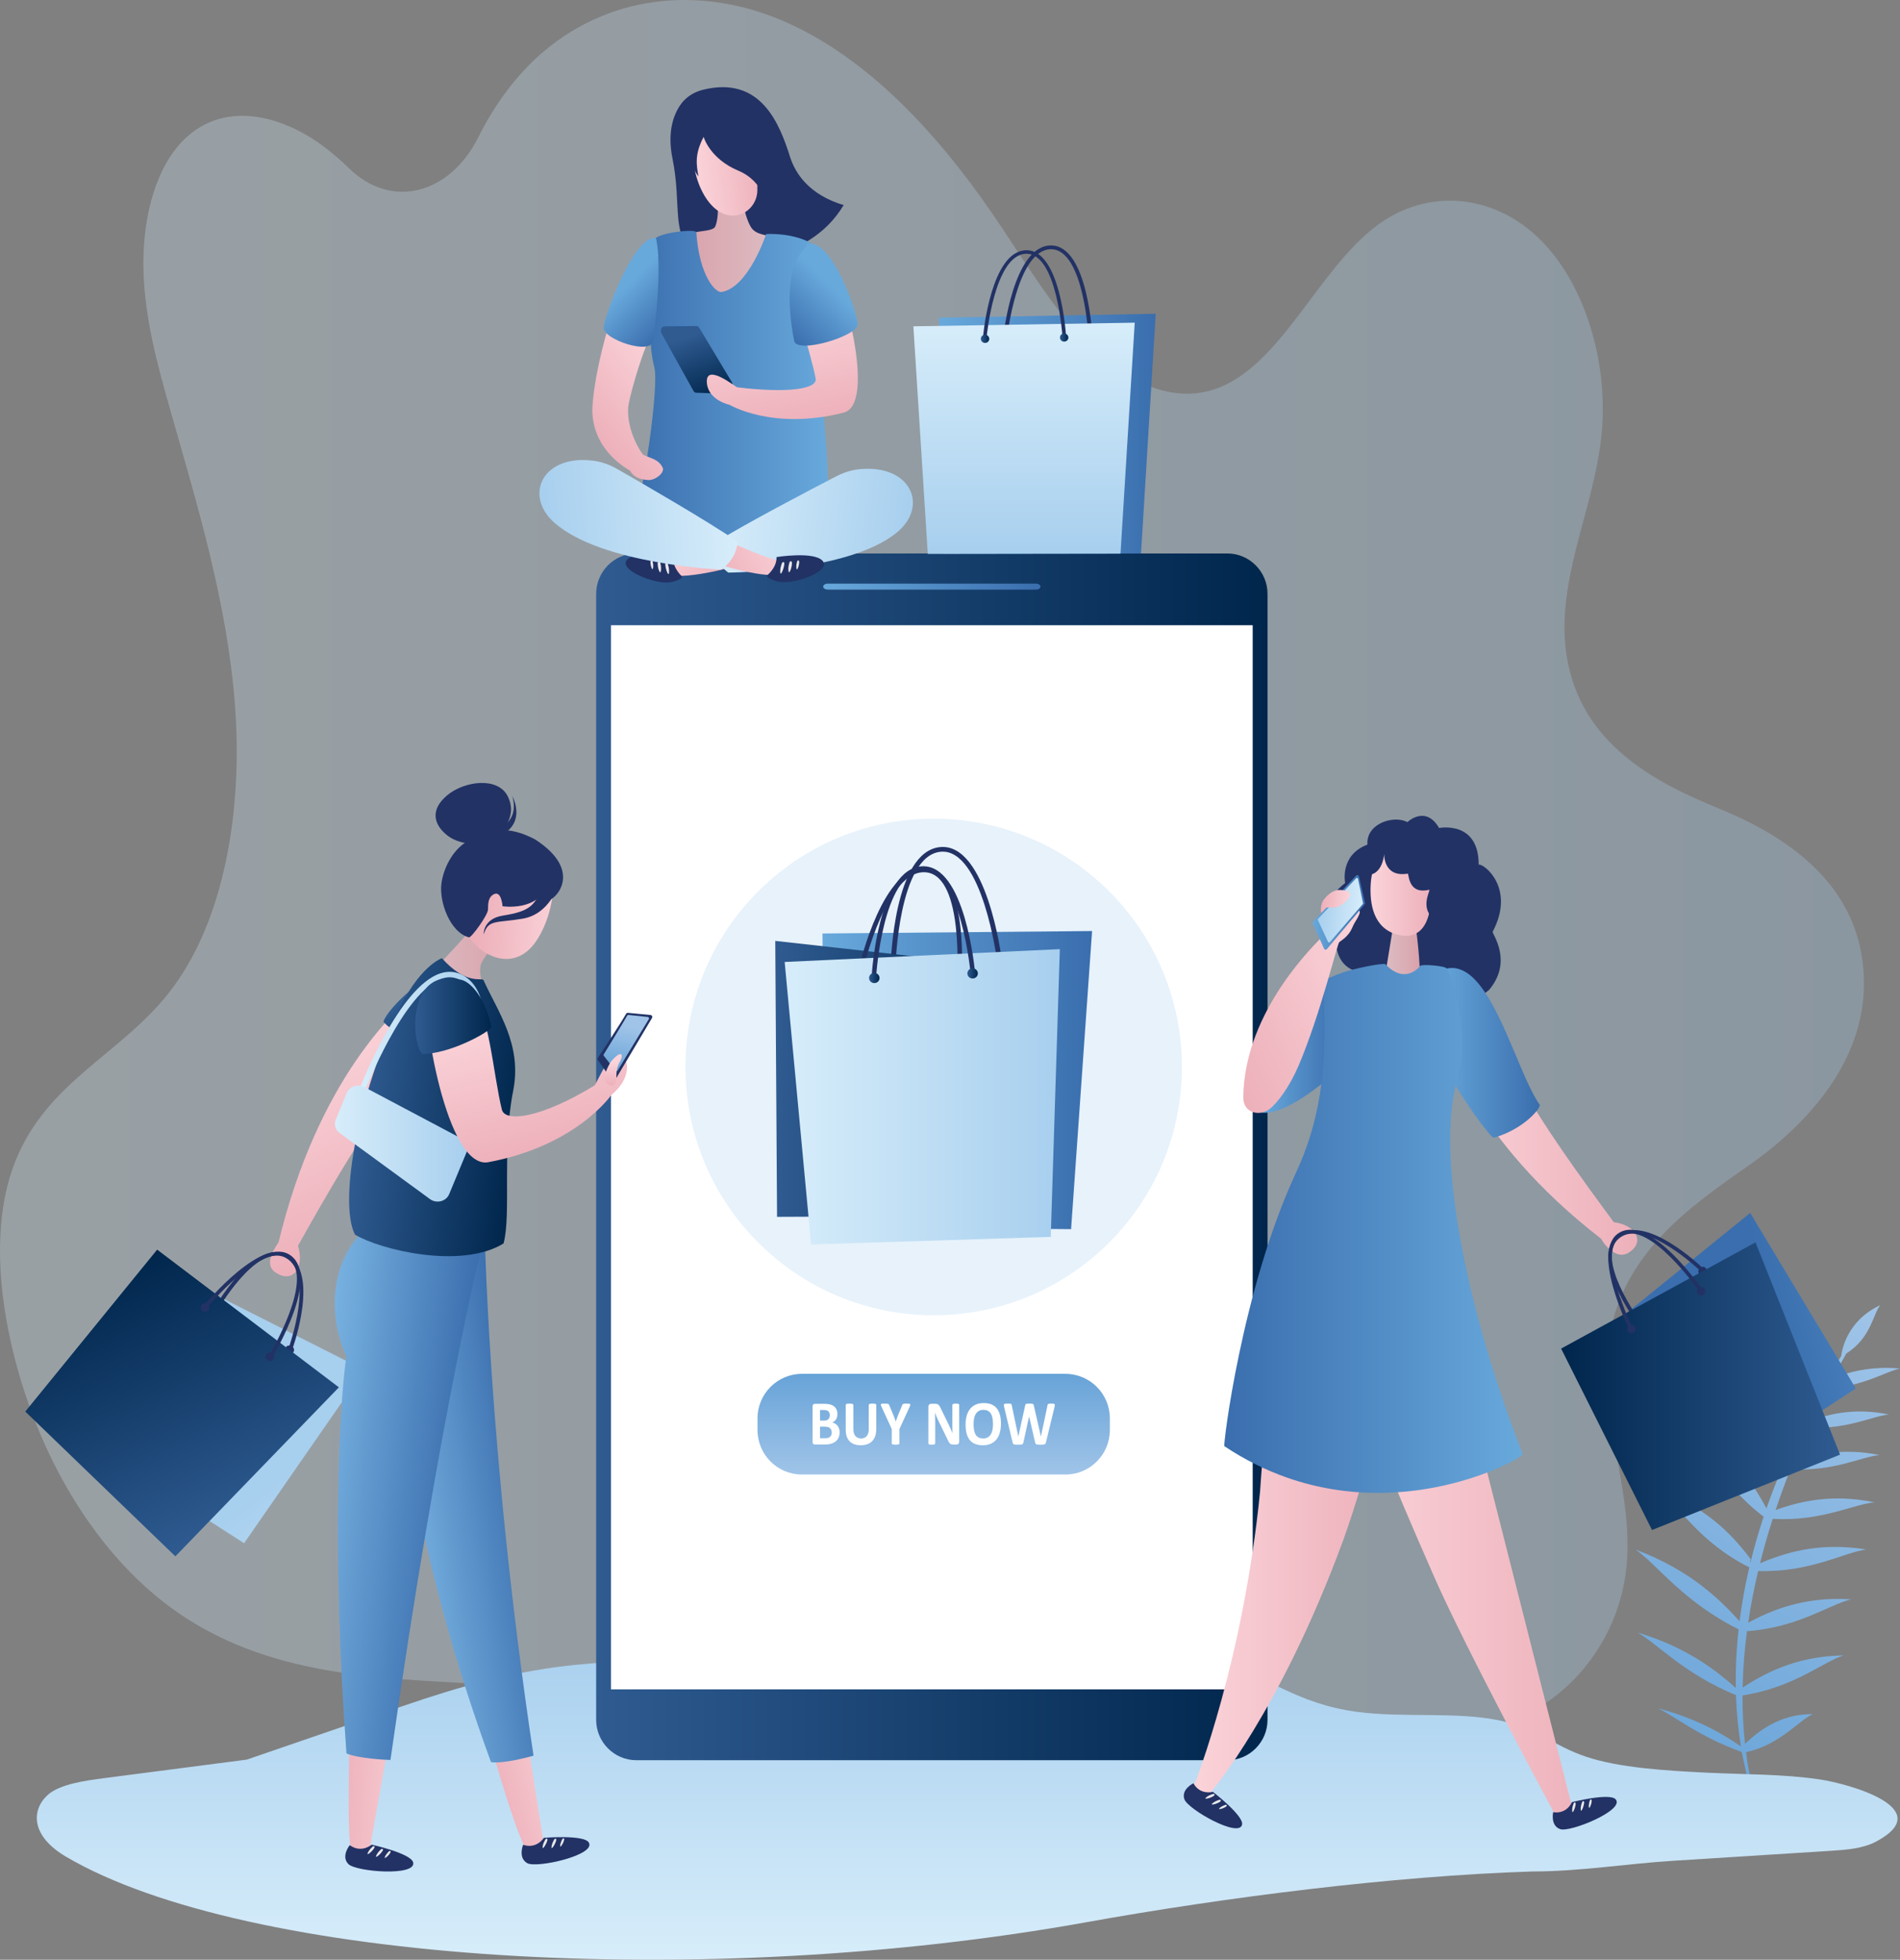 <svg width="515" height="531" viewBox="0 0 515 531" fill="none" xmlns="http://www.w3.org/2000/svg">
<rect x="0" y="0" width="515" height="531" fill="#808080" stroke="none"/>
<path opacity="0.3" d="M440.866 424.538C438.93 443.683 426.633 458.499 413.153 464.731C399.673 470.962 385.061 470.251 370.828 469.472C288.378 464.948 205.933 460.427 123.487 455.903C97.851 454.498 71.305 452.783 48.41 437.069C26.575 422.082 9.634 394.488 2.722 362.638C-0.7 346.864 -1.59 329.081 4.173 314.622C12.746 293.11 32.674 285.687 45.818 268.96C60.945 249.708 65.818 219.199 63.707 191.201C61.6 163.207 53.47 136.809 46.005 110.551C42.6 98.57 39.271 86.269 38.892 73.436C38.514 60.603 41.54 46.94 48.895 38.857C59.795 26.876 76.263 30.792 88.441 40.236C90.577 41.892 92.65 43.701 94.646 45.651C105.994 56.709 121.815 52.827 129.668 37.151C134.328 27.846 140.411 19.793 147.434 13.898C166.745 -2.319 191.593 -3.536 213.169 6.066C234.748 15.669 253.336 35.129 268.829 57.662C277.21 69.852 284.901 83.128 294.746 93.092C304.595 103.056 317.292 109.466 329.214 105.465C347.154 99.447 357.076 73.1 373.284 61.054C386.708 51.077 404.27 52.376 416.818 64.276C429.366 76.173 436.299 98.102 434.014 118.638C431.762 138.835 421.449 157.92 424.671 177.874C428.514 201.65 448.681 212.01 465.851 219.05C483.025 226.09 503.039 238.382 505.073 262.567C507.104 286.675 489.665 304.858 473.759 315.954C457.858 327.051 439.296 339.926 435.988 363.77C433.192 383.941 442.918 404.201 440.866 424.538Z" fill="url(#paint0_linear_245_1300)"/>
<path d="M512.016 383.27C502.55 381.295 495.502 383.274 491.016 384.862C492.518 381.657 493.982 378.707 495.361 376.051C505.07 375.774 511.054 371.578 515 370.816C507.032 370.045 500.665 371.863 496.672 373.557C498.081 370.914 499.367 368.624 500.465 366.725C507.198 362.465 507.658 356.004 509.663 353.633C500.375 357.932 499.179 366.312 499.064 367.415C497.749 369.496 496.489 371.556 495.285 373.599C493.893 370.054 491.003 364.691 485.214 360.107C487.219 362.997 488.372 369.313 494.242 375.391C492.539 378.337 490.952 381.239 489.466 384.1C487.466 380.171 483.95 373.812 475.599 369.186C478.447 372.208 480.856 379.52 488.734 385.526C486.993 388.952 485.397 392.319 483.95 395.613C481.413 390.842 476.961 383.091 466.618 377.328C470.189 381.048 473.305 389.961 483.192 397.384C481.545 401.249 480.085 405.024 478.808 408.697C475.816 403.172 470.585 394.375 458.723 387.752C462.881 392.055 466.554 402.325 478.046 410.94C476.616 415.252 475.429 419.423 474.45 423.441C474.373 423.122 474.352 422.811 474.586 422.518C470.585 417.329 463.613 408.655 449.665 403.836C454.781 407.591 460.442 417.853 474.156 424.676C472.956 429.8 472.096 434.669 471.513 439.275C466.742 434.027 458.561 425.54 443.336 419.879C449.15 423.837 455.982 433.852 471.253 441.475C470.619 447.221 470.411 452.529 470.496 457.36C465.758 453.155 457.748 446.498 443.847 442.335C449.367 445.421 456.318 453.474 470.542 459.305C470.717 464.558 471.228 469.205 471.883 473.198C467.601 470.248 460.591 465.826 449.312 462.842C454.024 465.013 460.272 470.474 472.092 474.692C472.079 474.786 472.079 474.888 472.092 474.998C472.126 474.994 472.156 474.986 472.19 474.977C473.143 480.204 474.305 484.167 475.173 486.729C475.28 486.691 475.386 486.652 475.493 486.614C474.505 482.677 473.773 478.718 473.258 474.76C482.439 472.789 487.64 466.073 491.382 464.447C482.294 464.362 476.489 469.231 472.99 472.5C472.513 468.112 472.3 463.728 472.317 459.378C486.189 457.271 494.135 450.277 499.733 448.532C486.202 448.737 477.506 453.929 472.343 457.254C472.445 452.099 472.862 446.996 473.526 441.982C487.521 440.956 496.034 434.64 501.78 433.35C488.445 432.456 479.366 436.747 473.85 439.666C474.552 434.899 475.471 430.222 476.548 425.672C490.764 426.106 499.95 420.572 505.84 419.845C492.378 417.61 482.801 421.19 477.063 423.565C478.098 419.436 479.255 415.418 480.498 411.54C493.71 412.294 502.52 407.518 508.101 407.063C495.97 404.53 486.964 407.122 481.286 409.144C482.575 405.284 483.937 401.576 485.333 398.048C496.919 398.848 504.619 394.655 509.463 394.26C498.754 392.025 490.896 394.455 486.07 396.205C487.415 392.885 488.785 389.735 490.134 386.786C500.618 387.415 507.611 383.632 512.025 383.27H512.016Z" fill="url(#paint1_linear_245_1300)"/>
<path d="M27.814 481.848C40.838 480.158 53.867 478.464 66.891 476.774C79.401 472.475 91.91 468.181 104.424 463.882C118.627 459.004 133.333 454.007 151.184 451.662C176.003 448.397 203.129 450.696 229.165 449.704C246.458 449.044 263.211 446.929 280.462 446.094C297.709 445.26 316.497 445.899 330.223 450.112C343.776 454.271 351.377 461.571 367.577 463.797C380.108 465.52 394.937 463.69 406.591 466.197C416.636 468.359 421.224 473.097 429.975 476.008C438.952 478.996 451.261 479.754 462.911 480.324C473.054 480.818 483.188 480.66 493.254 482.142C500.788 483.248 525.228 489.901 508.718 498.882C505.032 500.886 500.571 501.206 496.293 501.478C482 502.38 467.703 503.287 453.411 504.194C440.816 504.99 428.051 507.079 415.486 507.079C377.707 508.263 331.866 514.102 294.444 520.836C190.832 539.483 66.909 531.8 17.96 503.121C8.324 497.477 8.469 490.514 12.844 486.432C16.122 483.372 23.434 482.427 27.827 481.856L27.814 481.848Z" fill="url(#paint2_linear_245_1300)"/>
<path d="M172.463 476.933H332.689C338.669 476.933 343.564 472.013 343.564 465.994V160.904C343.564 154.889 338.669 149.965 332.689 149.965H172.463C166.483 149.965 161.588 154.885 161.588 160.904V465.994C161.588 472.009 166.483 476.933 172.463 476.933Z" fill="url(#paint3_linear_245_1300)"/>
<path d="M282.035 158.945C282.035 159.392 281.477 159.754 280.792 159.754H224.37C223.685 159.754 223.127 159.392 223.127 158.945C223.127 158.499 223.68 158.137 224.37 158.137H280.792C281.477 158.137 282.035 158.499 282.035 158.945Z" fill="url(#paint4_linear_245_1300)"/>
<path d="M339.546 169.406H165.602V457.74H339.546V169.406Z" fill="white"/>
<path d="M253.08 356.367C290.233 356.367 320.352 326.249 320.352 289.096C320.352 251.943 290.233 221.824 253.08 221.824C215.927 221.824 185.809 251.943 185.809 289.096C185.809 326.249 215.927 356.367 253.08 356.367Z" fill="#E7F2FB"/>
<path d="M290.322 333.043L223.612 332.468L222.939 252.93L296.012 252.266L290.322 333.043Z" fill="url(#paint5_linear_245_1300)"/>
<path d="M270.259 260.317C270.221 260.011 266.246 229.863 255.039 230.782C255 230.782 254.962 230.791 254.924 230.791C243.564 231.927 242.734 261.56 242.725 261.858L241.414 261.828C241.444 260.56 242.291 230.774 254.788 229.522C254.834 229.518 254.881 229.514 254.928 229.51C267.382 228.488 271.392 258.861 271.558 260.16L270.255 260.317H270.259Z" fill="#223265"/>
<path d="M243.706 262.464C243.778 263.281 243.152 264.001 242.31 264.069C241.467 264.137 240.726 263.533 240.658 262.715C240.586 261.898 241.211 261.179 242.054 261.111C242.897 261.043 243.637 261.647 243.706 262.468V262.464Z" fill="#3D4042"/>
<path d="M272.342 260.117C272.415 260.934 271.789 261.653 270.946 261.722C270.103 261.79 269.363 261.185 269.295 260.364C269.222 259.547 269.848 258.827 270.691 258.759C271.534 258.691 272.274 259.295 272.342 260.117Z" fill="#3D4042"/>
<path d="M278.917 329.415L210.62 329.709L210.139 254.938L284.318 263.212L278.917 329.415Z" fill="url(#paint6_linear_245_1300)"/>
<path d="M259.36 265.949C259.381 265.664 261.45 237.525 251.081 236.368C251.043 236.368 251.013 236.359 250.975 236.359C240.423 235.376 234.081 262.191 234.018 262.463L232.83 262.204C233.098 261.054 239.483 234.099 251.09 235.184C251.132 235.189 251.179 235.193 251.222 235.197C262.748 236.482 260.671 264.83 260.577 266.043L259.364 265.953L259.36 265.949Z" fill="#223265"/>
<path d="M234.796 263.189C234.707 263.947 234 264.487 233.221 264.402C232.442 264.317 231.885 263.632 231.974 262.874C232.064 262.117 232.766 261.576 233.549 261.661C234.328 261.746 234.886 262.432 234.796 263.189Z" fill="#3D4042"/>
<path d="M261.302 266.146C261.213 266.904 260.51 267.444 259.727 267.359C258.948 267.274 258.391 266.589 258.48 265.831C258.569 265.074 259.272 264.533 260.055 264.618C260.834 264.703 261.391 265.389 261.302 266.146Z" fill="#3D4042"/>
<path d="M284.809 335.139L219.853 337.182L212.686 260.649L287.27 257.176L284.809 335.139Z" fill="url(#paint7_linear_245_1300)"/>
<path d="M263.091 263.802C263.066 263.516 260.423 235.424 249.999 235.91C249.96 235.91 249.931 235.91 249.892 235.914C239.32 236.599 237.519 264.057 237.502 264.334L236.289 264.265C236.361 263.091 238.175 235.488 249.811 234.735C249.854 234.735 249.901 234.731 249.943 234.726C261.533 234.186 264.198 262.486 264.309 263.695L263.096 263.797L263.091 263.802Z" fill="#223265"/>
<path d="M238.401 264.926C238.439 265.688 237.835 266.335 237.052 266.369C236.268 266.407 235.604 265.82 235.566 265.058C235.528 264.296 236.132 263.649 236.915 263.615C237.699 263.577 238.363 264.164 238.401 264.926Z" fill="url(#paint8_linear_245_1300)"/>
<path d="M265.043 263.684C265.082 264.446 264.477 265.093 263.694 265.127C262.911 265.165 262.247 264.578 262.209 263.816C262.17 263.054 262.775 262.407 263.558 262.373C264.341 262.335 265.005 262.922 265.043 263.684Z" fill="url(#paint9_linear_245_1300)"/>
<path d="M288.764 372.246H217.389C210.725 372.246 205.322 377.649 205.322 384.313V387.467C205.322 394.131 210.725 399.534 217.389 399.534H288.764C295.428 399.534 300.83 394.131 300.83 387.467V384.313C300.83 377.649 295.428 372.246 288.764 372.246Z" fill="url(#paint10_linear_245_1300)"/>
<path d="M227.583 388.097C227.583 388.488 227.532 388.846 227.434 389.165C227.336 389.484 227.2 389.765 227.025 390.008C226.851 390.25 226.642 390.463 226.4 390.638C226.157 390.812 225.889 390.957 225.6 391.072C225.306 391.187 224.995 391.268 224.663 391.323C224.331 391.378 223.961 391.404 223.556 391.404H220.866C220.696 391.404 220.551 391.349 220.432 391.238C220.313 391.127 220.258 390.948 220.258 390.697V381.074C220.258 380.823 220.317 380.644 220.432 380.533C220.551 380.423 220.696 380.367 220.866 380.367H223.408C224.029 380.367 224.552 380.423 224.982 380.537C225.412 380.652 225.774 380.823 226.068 381.052C226.361 381.282 226.587 381.576 226.744 381.925C226.902 382.278 226.979 382.691 226.979 383.172C226.979 383.44 226.949 383.691 226.885 383.925C226.821 384.164 226.732 384.377 226.613 384.568C226.493 384.76 226.344 384.934 226.17 385.079C225.995 385.228 225.795 385.347 225.57 385.437C225.855 385.492 226.123 385.594 226.366 385.734C226.608 385.875 226.821 386.062 227 386.284C227.179 386.509 227.323 386.773 227.425 387.071C227.532 387.373 227.583 387.709 227.583 388.088V388.097ZM224.923 383.449C224.923 383.227 224.893 383.027 224.829 382.853C224.765 382.678 224.672 382.529 224.548 382.414C224.425 382.3 224.267 382.21 224.076 382.146C223.884 382.082 223.633 382.053 223.314 382.053H222.271V384.917H223.42C223.718 384.917 223.957 384.879 224.131 384.802C224.31 384.726 224.455 384.619 224.574 384.487C224.693 384.355 224.778 384.198 224.838 384.019C224.893 383.84 224.923 383.649 224.923 383.453V383.449ZM225.446 388.173C225.446 387.918 225.408 387.688 225.327 387.488C225.25 387.288 225.136 387.118 224.982 386.982C224.829 386.845 224.638 386.739 224.403 386.667C224.169 386.594 223.863 386.556 223.488 386.556H222.267V389.697H223.752C224.037 389.697 224.28 389.663 224.476 389.599C224.672 389.535 224.842 389.437 224.982 389.31C225.127 389.182 225.238 389.025 225.319 388.833C225.399 388.642 225.442 388.424 225.442 388.182L225.446 388.173Z" fill="white"/>
<path d="M237.5 387.289C237.5 387.965 237.411 388.57 237.228 389.106C237.045 389.642 236.777 390.094 236.423 390.464C236.07 390.834 235.632 391.115 235.108 391.307C234.585 391.498 233.984 391.596 233.308 391.596C232.669 391.596 232.099 391.511 231.592 391.336C231.086 391.162 230.66 390.898 230.311 390.549C229.962 390.196 229.694 389.757 229.511 389.23C229.328 388.702 229.234 388.089 229.234 387.382V380.67C229.234 380.615 229.251 380.564 229.281 380.517C229.311 380.47 229.371 380.436 229.451 380.406C229.532 380.376 229.639 380.355 229.766 380.338C229.898 380.321 230.064 380.312 230.269 380.312C230.473 380.312 230.63 380.321 230.762 380.338C230.894 380.355 230.996 380.376 231.077 380.406C231.154 380.436 231.209 380.47 231.248 380.517C231.282 380.564 231.299 380.615 231.299 380.67V387.187C231.299 387.625 231.35 388.004 231.448 388.327C231.546 388.646 231.69 388.915 231.873 389.123C232.061 389.332 232.282 389.493 232.537 389.596C232.797 389.702 233.082 389.753 233.401 389.753C233.721 389.753 234.014 389.698 234.27 389.591C234.525 389.485 234.742 389.327 234.921 389.119C235.1 388.91 235.236 388.655 235.334 388.353C235.432 388.051 235.478 387.702 235.478 387.314V380.67C235.478 380.615 235.495 380.564 235.525 380.517C235.555 380.47 235.61 380.436 235.691 380.406C235.768 380.376 235.874 380.355 236.006 380.338C236.138 380.321 236.304 380.312 236.504 380.312C236.704 380.312 236.866 380.321 236.994 380.338C237.121 380.355 237.224 380.376 237.304 380.406C237.381 380.436 237.436 380.47 237.47 380.517C237.5 380.564 237.517 380.615 237.517 380.67V387.289H237.5Z" fill="white"/>
<path d="M243.783 387.212V391.094C243.783 391.149 243.766 391.2 243.732 391.247C243.698 391.294 243.643 391.328 243.562 391.358C243.485 391.388 243.379 391.409 243.247 391.426C243.115 391.443 242.949 391.451 242.749 391.451C242.549 391.451 242.379 391.443 242.247 391.426C242.115 391.409 242.013 391.388 241.932 391.358C241.851 391.328 241.796 391.294 241.766 391.247C241.736 391.2 241.719 391.149 241.719 391.094V387.212L238.948 381.198C238.85 380.989 238.786 380.823 238.757 380.708C238.727 380.593 238.744 380.504 238.803 380.444C238.863 380.385 238.974 380.347 239.135 380.334C239.297 380.321 239.523 380.312 239.808 380.312C240.046 380.312 240.238 380.317 240.382 380.33C240.527 380.342 240.638 380.364 240.723 380.393C240.808 380.423 240.868 380.466 240.906 380.517C240.944 380.568 240.983 380.632 241.021 380.713L242.149 383.424C242.26 383.688 242.366 383.96 242.472 384.25C242.579 384.539 242.689 384.846 242.796 385.165H242.813C242.911 384.858 243.013 384.56 243.119 384.271C243.226 383.981 243.324 383.705 243.426 383.445L244.537 380.751C244.562 380.662 244.596 380.589 244.635 380.534C244.673 380.479 244.732 380.436 244.809 380.402C244.886 380.368 244.992 380.347 245.128 380.334C245.265 380.321 245.443 380.317 245.669 380.317C245.967 380.317 246.197 380.325 246.363 380.338C246.529 380.351 246.639 380.389 246.699 380.449C246.758 380.508 246.771 380.598 246.741 380.717C246.712 380.836 246.648 380.998 246.554 381.202L243.783 387.216V387.212Z" fill="white"/>
<path d="M259.987 390.613C259.987 390.744 259.966 390.859 259.923 390.962C259.881 391.064 259.826 391.149 259.757 391.217C259.689 391.285 259.604 391.336 259.506 391.366C259.408 391.396 259.311 391.413 259.213 391.413H258.336C258.153 391.413 257.995 391.391 257.863 391.353C257.731 391.315 257.608 391.242 257.497 391.136C257.387 391.03 257.276 390.889 257.174 390.71C257.067 390.532 256.953 390.298 256.821 390.017L254.301 384.854C254.156 384.547 254.007 384.215 253.854 383.862C253.701 383.504 253.569 383.16 253.445 382.823H253.428C253.45 383.232 253.467 383.641 253.475 384.049C253.484 384.458 253.492 384.875 253.492 385.309V391.085C253.492 391.14 253.479 391.191 253.45 391.238C253.42 391.285 253.373 391.323 253.301 391.353C253.228 391.383 253.135 391.408 253.015 391.425C252.896 391.443 252.743 391.451 252.556 391.451C252.368 391.451 252.224 391.443 252.1 391.425C251.981 391.408 251.887 391.383 251.819 391.353C251.751 391.323 251.704 391.285 251.679 391.238C251.653 391.191 251.641 391.14 251.641 391.085V381.163C251.641 380.895 251.713 380.695 251.858 380.563C252.002 380.431 252.177 380.363 252.385 380.363H253.488C253.688 380.363 253.854 380.38 253.99 380.419C254.126 380.457 254.246 380.516 254.356 380.602C254.463 380.687 254.565 380.806 254.658 380.955C254.752 381.104 254.85 381.291 254.948 381.512L256.919 385.547C257.033 385.794 257.148 386.033 257.259 386.267C257.37 386.501 257.48 386.739 257.582 386.973C257.689 387.207 257.787 387.442 257.889 387.667C257.987 387.897 258.085 388.123 258.178 388.348H258.187C258.17 387.948 258.161 387.535 258.153 387.101C258.144 386.667 258.14 386.258 258.14 385.862V380.682C258.14 380.627 258.157 380.576 258.187 380.529C258.217 380.482 258.272 380.444 258.344 380.41C258.417 380.376 258.515 380.35 258.634 380.338C258.753 380.325 258.906 380.316 259.093 380.316C259.272 380.316 259.421 380.325 259.54 380.338C259.66 380.35 259.753 380.376 259.817 380.41C259.881 380.444 259.928 380.482 259.953 380.529C259.979 380.576 259.992 380.627 259.992 380.682V390.604L259.987 390.613Z" fill="white"/>
<path d="M271.31 385.757C271.31 386.672 271.204 387.493 270.995 388.212C270.786 388.936 270.476 389.549 270.063 390.051C269.65 390.553 269.139 390.937 268.535 391.205C267.926 391.469 267.224 391.6 266.428 391.6C265.632 391.6 264.951 391.49 264.368 391.264C263.78 391.039 263.291 390.698 262.899 390.234C262.508 389.77 262.214 389.187 262.018 388.476C261.823 387.766 261.725 386.923 261.725 385.952C261.725 385.058 261.831 384.254 262.04 383.543C262.248 382.828 262.559 382.224 262.972 381.722C263.385 381.219 263.895 380.836 264.5 380.568C265.108 380.3 265.811 380.168 266.615 380.168C267.42 380.168 268.058 380.279 268.645 380.5C269.233 380.721 269.722 381.062 270.118 381.526C270.514 381.985 270.808 382.569 271.012 383.271C271.212 383.973 271.314 384.803 271.314 385.757H271.31ZM269.152 385.876C269.152 385.297 269.109 384.769 269.029 384.292C268.943 383.816 268.803 383.411 268.603 383.071C268.403 382.735 268.135 382.471 267.803 382.288C267.471 382.105 267.054 382.011 266.551 382.011C266.049 382.011 265.623 382.113 265.283 382.322C264.942 382.53 264.67 382.807 264.461 383.152C264.253 383.501 264.104 383.905 264.019 384.369C263.934 384.833 263.891 385.322 263.891 385.842C263.891 386.446 263.934 386.987 264.015 387.468C264.1 387.949 264.24 388.357 264.436 388.702C264.636 389.042 264.9 389.302 265.232 389.481C265.564 389.66 265.985 389.749 266.492 389.749C266.998 389.749 267.42 389.647 267.76 389.443C268.101 389.238 268.373 388.957 268.582 388.608C268.79 388.255 268.939 387.846 269.024 387.374C269.109 386.906 269.152 386.408 269.152 385.876Z" fill="white"/>
<path d="M283.499 390.83C283.469 390.966 283.427 391.077 283.372 391.158C283.316 391.239 283.235 391.302 283.125 391.345C283.014 391.388 282.874 391.417 282.703 391.43C282.533 391.443 282.312 391.451 282.048 391.451C281.75 391.451 281.512 391.443 281.333 391.43C281.154 391.417 281.009 391.388 280.907 391.345C280.801 391.302 280.728 391.239 280.682 391.158C280.635 391.077 280.596 390.966 280.571 390.83L278.949 383.833H278.932L277.4 390.83C277.374 390.962 277.336 391.068 277.289 391.149C277.242 391.23 277.17 391.294 277.068 391.341C276.966 391.388 276.83 391.417 276.655 391.43C276.481 391.443 276.251 391.451 275.961 391.451C275.659 391.451 275.416 391.443 275.238 391.43C275.059 391.417 274.914 391.388 274.812 391.345C274.706 391.302 274.633 391.239 274.586 391.158C274.54 391.077 274.501 390.966 274.467 390.83L272.169 381.198C272.122 380.994 272.096 380.832 272.092 380.717C272.088 380.602 272.118 380.513 272.182 380.449C272.245 380.385 272.352 380.347 272.501 380.334C272.65 380.321 272.858 380.313 273.122 380.313C273.369 380.313 273.561 380.312 273.705 380.325C273.85 380.338 273.956 380.355 274.029 380.385C274.101 380.415 274.152 380.461 274.178 380.521C274.203 380.581 274.225 380.666 274.242 380.772L276.017 389.225H276.025L277.872 380.832C277.894 380.725 277.919 380.636 277.953 380.568C277.987 380.5 278.043 380.449 278.123 380.41C278.204 380.372 278.315 380.347 278.455 380.334C278.596 380.321 278.783 380.313 279.017 380.313C279.268 380.313 279.468 380.317 279.617 380.33C279.766 380.342 279.881 380.364 279.962 380.402C280.043 380.44 280.103 380.491 280.137 380.559C280.175 380.627 280.201 380.717 280.222 380.832L282.133 389.225H282.15L283.925 380.798C283.942 380.708 283.963 380.627 283.989 380.564C284.014 380.5 284.065 380.449 284.138 380.41C284.21 380.372 284.316 380.347 284.453 380.334C284.589 380.321 284.78 380.313 285.023 380.313C285.253 380.313 285.432 380.321 285.559 380.334C285.687 380.347 285.781 380.385 285.836 380.449C285.891 380.513 285.917 380.602 285.913 380.725C285.904 380.849 285.879 381.015 285.832 381.223L283.508 390.83H283.499Z" fill="white"/>
<path d="M309.275 149.985L255.653 150.014L254.525 86.084L313.259 85.016L309.275 149.985Z" fill="url(#paint11_linear_245_1300)"/>
<path d="M295.118 92.2C295.109 91.953 293.926 67.538 284.89 67.53C284.86 67.53 284.83 67.53 284.796 67.53C275.624 67.687 272.985 91.37 272.959 91.608L271.912 91.497C272.019 90.484 274.674 66.678 284.771 66.504C284.809 66.504 284.847 66.504 284.885 66.504C294.93 66.512 296.126 91.11 296.169 92.161L295.113 92.2H295.118Z" fill="#223265"/>
<path d="M273.712 92.149C273.712 92.809 273.167 93.345 272.486 93.341C271.805 93.341 271.256 92.805 271.252 92.145C271.252 91.485 271.797 90.949 272.478 90.953C273.159 90.953 273.708 91.49 273.712 92.149Z" fill="#223265"/>
<path d="M296.81 92.18C296.81 92.84 296.265 93.376 295.584 93.372C294.903 93.372 294.354 92.836 294.35 92.176C294.35 91.516 294.894 90.98 295.575 90.984C296.256 90.989 296.806 91.521 296.81 92.18Z" fill="#223265"/>
<path d="M303.716 150.011L251.478 150.083L247.57 88.417L307.572 87.43L303.716 150.011Z" fill="url(#paint12_linear_245_1300)"/>
<path d="M288.007 91.479C287.994 91.249 286.551 68.614 278.162 68.755C278.132 68.755 278.106 68.755 278.077 68.755C269.564 69.048 267.457 91.066 267.436 91.288L266.461 91.203C266.546 90.262 268.67 68.129 278.038 67.805C278.072 67.805 278.111 67.805 278.145 67.805C287.47 67.652 288.926 90.454 288.986 91.428L288.007 91.479Z" fill="#223265"/>
<path d="M268.139 91.793C268.152 92.406 267.65 92.908 267.02 92.921C266.39 92.929 265.87 92.444 265.858 91.831C265.845 91.218 266.347 90.716 266.977 90.703C267.607 90.695 268.126 91.18 268.139 91.793Z" fill="url(#paint13_linear_245_1300)"/>
<path d="M289.58 91.437C289.593 92.05 289.091 92.553 288.461 92.565C287.831 92.574 287.312 92.089 287.299 91.476C287.286 90.863 287.789 90.361 288.418 90.348C289.048 90.339 289.568 90.825 289.58 91.437Z" fill="url(#paint14_linear_245_1300)"/>
<path d="M80.767 337.539C86.139 328.047 101.023 301.045 111.677 290.153C124.561 276.984 128.307 272.63 125.468 267.905C124.382 266.1 124.165 264.662 118.632 265.232C116.593 265.445 115.806 266.53 114.082 267.88C107.719 272.864 86.233 292.209 75.502 336.62C73.57 339.424 71.889 342.847 74.604 344.724C79.282 347.963 82.623 343.574 80.767 337.53V337.539Z" fill="url(#paint15_linear_245_1300)"/>
<path d="M17.178 386.689L66.16 418.139L98.734 371.196L41.826 342.457L17.178 386.689Z" fill="url(#paint16_linear_245_1300)"/>
<path d="M58.596 355.61C58.703 355.418 69.344 336.724 77.299 340.742C77.329 340.755 77.35 340.768 77.38 340.785C85.39 344.994 78.393 364.812 78.325 365.012L79.291 365.391C79.593 364.544 86.62 344.62 77.805 339.989C77.771 339.972 77.737 339.955 77.707 339.938C68.867 335.473 58.141 354.303 57.685 355.112L58.596 355.61Z" fill="#223265"/>
<path d="M77.444 365.11C77.184 365.629 77.457 366.293 78.053 366.596C78.648 366.898 79.347 366.723 79.611 366.204C79.87 365.685 79.598 365.021 79.002 364.718C78.406 364.416 77.708 364.591 77.444 365.11Z" fill="#223265"/>
<path d="M57.108 354.841C56.844 355.36 57.121 356.024 57.717 356.326C58.312 356.628 59.011 356.454 59.274 355.934C59.538 355.415 59.262 354.751 58.666 354.449C58.07 354.147 57.372 354.321 57.108 354.841Z" fill="#223265"/>
<path d="M6.85 382.469L47.536 421.699L91.853 375.901L42.599 338.59L6.85 382.469Z" fill="url(#paint17_linear_245_1300)"/>
<path d="M55.916 354.553C56.069 354.365 71.4 335.846 78.287 341.06C78.312 341.077 78.334 341.094 78.355 341.115C85.246 346.542 73.252 366.692 73.133 366.892L73.997 367.411C74.512 366.551 86.566 346.291 78.981 340.324C78.951 340.302 78.921 340.281 78.896 340.256C71.243 334.459 55.792 353.114 55.137 353.91L55.916 354.548V354.553Z" fill="#223265"/>
<path d="M72.246 366.894C71.855 367.413 71.957 368.149 72.472 368.541C72.991 368.932 73.727 368.83 74.119 368.315C74.51 367.796 74.408 367.059 73.893 366.668C73.374 366.276 72.638 366.378 72.246 366.894Z" fill="#223265"/>
<path d="M54.646 353.561C54.255 354.081 54.357 354.817 54.872 355.209C55.391 355.6 56.128 355.498 56.519 354.983C56.911 354.464 56.809 353.727 56.294 353.336C55.774 352.944 55.038 353.046 54.646 353.561Z" fill="#223265"/>
<path d="M128.149 267.325C128.945 269.441 127.114 275.319 120.909 282.61C119.466 283.474 107.799 281.465 103.926 276.847C105.122 272.522 123.475 254.905 128.149 267.325Z" fill="url(#paint18_linear_245_1300)"/>
<path d="M143.307 470.212C143.8 470.152 134.202 472.51 132.883 472.459C136.935 486.361 140.327 496.899 142.149 500.185C144.043 501.807 147.274 498.921 147.274 498.921L142.796 470.272C142.766 470.276 142.796 470.272 143.302 470.212H143.307Z" fill="url(#paint19_linear_245_1300)"/>
<path d="M147.437 497.958C147.437 497.958 158.244 497.077 159.576 499.205C161.705 502.606 145.53 506.258 142.943 504.845C140.325 503.415 141.798 499.835 141.798 499.835C141.798 499.835 145.015 501.265 147.437 497.958Z" fill="#223265"/>
<path d="M147.908 498.278C147.908 498.278 147.103 499.475 147.061 500.637C147.256 501.347 149.287 497.508 147.908 498.278Z" fill="#E9E9EA"/>
<path d="M150.298 498.3C150.298 498.3 149.502 499.488 149.473 500.646C149.668 501.356 151.669 497.538 150.298 498.3Z" fill="#E9E9EA"/>
<path d="M152.511 498.192C152.511 498.192 151.839 499.222 151.83 500.244C152.017 500.874 153.694 497.55 152.511 498.192Z" fill="#E9E9EA"/>
<path d="M131.289 330.302C131.289 330.302 132.068 392.372 144.615 475.699C143.326 476.065 136.584 477.916 133.089 477.465C113.178 423.188 108.637 381.923 106.857 368.192C103.508 363.85 94.365 343.837 103.925 330.327C104.848 328.672 131.289 330.306 131.289 330.306V330.302Z" fill="url(#paint20_linear_245_1300)"/>
<path d="M94.773 468.289C94.471 484.033 94.279 496.977 95.097 500.871C96.425 502.983 100.17 501.335 100.17 501.335L105.857 469.264C102.162 468.915 98.463 468.642 94.773 468.289Z" fill="url(#paint21_linear_245_1300)"/>
<path d="M100.749 499.816C100.749 499.816 111.334 502.17 111.977 504.596C113.003 508.474 96.471 507.18 94.419 505.065C92.342 502.924 94.811 499.94 94.811 499.94C94.811 499.94 97.463 502.26 100.753 499.816H100.749Z" fill="#223265"/>
<path d="M101.105 500.263C101.105 500.263 99.981 501.165 99.598 502.263C99.572 503 102.65 499.935 101.105 500.263Z" fill="#E9E9EA"/>
<path d="M103.386 500.989C103.386 500.989 102.275 501.887 101.901 502.985C101.879 503.722 104.918 500.665 103.386 500.989Z" fill="#E9E9EA"/>
<path d="M105.525 501.542C105.525 501.542 104.576 502.329 104.27 503.3C104.261 503.955 106.845 501.278 105.525 501.542Z" fill="#E9E9EA"/>
<path d="M131.257 334.749C131.257 334.749 119.548 380.534 105.834 476.851C104.493 476.864 97.16 476.459 93.908 475.102C89.822 419.084 91.975 381.168 93.869 367.45C88.515 355.992 89.588 340.077 100.492 331.837C101.82 330.479 131.257 334.744 131.257 334.744V334.749Z" fill="url(#paint22_linear_245_1300)"/>
<path d="M138.868 215.703C138.868 215.703 143.652 224.267 133.267 227.323C132.871 227.446 132.637 225.276 132.637 225.276C132.637 225.276 141.252 224.135 138.868 215.707V215.703Z" fill="#223265"/>
<path d="M131.704 228.675C131.704 228.675 141.43 223.393 137.633 215.77C134.952 210.381 125.843 211.607 121.204 215.493C116.543 219.396 117.471 223.453 121.357 226.449C125.243 229.441 131.704 228.679 131.704 228.679V228.675Z" fill="#223265"/>
<path d="M112.762 267.488C112.762 267.488 114.439 266.79 117.588 262.883C118.018 262.351 127.702 252.315 131.962 246.602C133.273 244.849 136.763 247.403 138.406 248.463C139.219 248.986 132.171 257.818 130.596 260.734C128.723 264.202 132.975 271.86 133.392 274.158C134.38 279.615 116.286 276.546 112.762 267.488Z" fill="url(#paint23_linear_245_1300)"/>
<path d="M119.774 259.637C119.774 259.637 113.453 261.658 107.252 275.313C96.466 299.05 91.95 326.317 96.224 334.536C103.144 338.656 124.984 343.985 136.489 336.919C138.625 329.032 136.003 311.126 139.085 295.641C141.6 282.996 134.926 274.147 131.066 265.596C130.657 264.689 126.631 267.205 119.778 259.637H119.774Z" fill="url(#paint24_linear_245_1300)"/>
<path d="M140.126 229.133C139.066 229.529 124.241 233.488 126.352 251.36C126.395 256.148 138.176 265.631 145.361 254.957C152.456 244.405 151.916 224.758 140.126 229.133Z" fill="url(#paint25_linear_245_1300)"/>
<path d="M132.278 246.446C132.312 245.114 132.189 242.998 134.006 242.232C135.934 241.423 136.215 245.548 136.215 245.548C136.215 245.548 146.099 247.084 148.367 239.487C148.461 239.193 149.406 239.708 148.823 243.726C149.602 244.416 158.948 236.46 145.064 227.458C140.067 224.824 133.662 223.023 126.115 228.305C122.557 230.633 120.203 235.32 119.658 239.342C118.977 244.356 121.982 252.63 127.12 253.984C127.737 254.146 132.24 247.965 132.278 246.442V246.446Z" fill="#223265"/>
<path d="M151.278 239.911C151.278 239.911 148.963 247.666 141.727 248.905C134.491 250.148 132.337 249.054 131.141 253.127C131.082 253.212 130.826 248.947 136.334 248.075C143.251 246.981 145.732 245.513 147.039 238.724C148.345 231.931 151.278 239.911 151.278 239.911Z" fill="#223265"/>
<path d="M125.182 309.609L123.688 309.132C123.82 308.766 136.832 272.642 124.867 265.641C123.293 264.721 121.662 264.555 119.879 265.134C109.404 268.535 98.912 295.567 98.806 295.839L97.32 295.337C97.759 294.197 108.174 267.365 119.364 263.734C121.594 263.01 123.731 263.227 125.706 264.385C138.726 272.004 125.744 308.076 125.187 309.609H125.182Z" fill="url(#paint26_linear_245_1300)"/>
<path d="M98.754 294.541L124.96 308.421C126.412 309.187 127.037 310.839 126.433 312.29L121.747 323.569C120.934 325.531 118.329 326.2 116.558 324.906L92.059 306.995C90.897 306.144 90.463 304.684 90.995 303.394L93.974 296.146C94.71 294.358 96.97 293.596 98.754 294.541Z" fill="url(#paint27_linear_245_1300)"/>
<path d="M115.856 269.704C114.285 274.356 120.981 317.018 132.354 314.902C156.325 310.446 165.711 296.668 165.711 296.668C165.711 296.668 171.72 292.229 169.443 286.636C167.004 280.656 161.646 293.808 161.165 294.102C146.834 302.882 136.916 304.219 136.035 300.656C133.647 291.024 132.511 273.165 127.65 269.449C123.671 266.405 118.282 262.507 115.856 269.7V269.704Z" fill="url(#paint28_linear_245_1300)"/>
<path d="M176.321 275.019L170.205 274.436C169.988 274.415 169.788 274.526 169.686 274.717C168.732 276.505 163.182 284.945 162.071 286.635C161.952 286.818 161.956 287.048 162.08 287.227L165.842 292.658C166.064 292.977 166.54 292.96 166.736 292.628L176.73 275.82C176.93 275.483 176.713 275.053 176.321 275.019Z" fill="#223265"/>
<path d="M175.572 275.551L170.37 275.006C170.217 274.989 170.068 275.066 169.996 275.202C169.153 276.722 164.518 284.264 163.658 285.664C163.573 285.8 163.586 285.971 163.684 286.098L166.791 290.091C166.957 290.304 167.285 290.282 167.425 290.052L175.861 276.134C176.006 275.892 175.853 275.581 175.572 275.551Z" fill="url(#paint29_linear_245_1300)"/>
<path d="M167.55 285.796C167.55 285.796 166.686 286.362 165.715 287.511C165.26 288.048 163.868 290.652 163.859 292.091C163.851 293.883 166.107 294.854 166.809 293.449C167.511 292.044 166.439 290.431 168.073 287.571C168.32 287.141 169.244 285.038 167.55 285.796Z" fill="url(#paint30_linear_245_1300)"/>
<path d="M125.15 265.511C127.695 266.167 131.56 270.483 133.203 278.246C132.832 279.604 121.698 285.682 114.428 285.559C111.47 282.477 110.18 261.647 125.15 265.511Z" fill="url(#paint31_linear_245_1300)"/>
<path d="M360.596 291.857C359.251 292.73 348.41 302.447 341.736 301.434C343.043 299.259 345.363 284.17 345.363 284.17C345.363 284.17 356.97 264.727 360.741 264.872C364.512 265.017 363.061 290.261 360.596 291.857Z" fill="url(#paint32_linear_245_1300)"/>
<path d="M404.592 252.455C410.938 240.448 401.945 233.804 400.8 234.293C400.838 222.214 390.074 224.346 390.074 224.346C386.375 218.017 381.472 222.763 381.472 222.763C380.229 222.09 378.565 221.92 376.909 222.193C373.606 222.737 370.354 225.066 370.648 228.845C363.008 231.748 364.608 239.252 364.608 239.252C355.559 246.347 362.105 252.255 362.105 252.255C361.122 264.322 370.031 263.594 372.312 263.888C384.481 274.29 389.312 267.842 392.134 269.578C395.671 272.813 399.336 271.664 403.588 268.259C406.869 264.373 407.095 260.602 406.516 257.712C405.916 254.732 404.46 252.694 404.596 252.451L404.592 252.455Z" fill="#223265"/>
<path d="M437.424 331.154C431.155 322.612 413.159 298.666 407.753 284.888C401.215 268.224 398.849 263.168 393.537 263.802C391.502 264.045 390.14 263.666 388.446 268.795C387.821 270.685 388.472 271.817 388.978 273.881C390.86 281.504 398.866 308.413 433.942 335.615C435.658 338.446 438.595 341.136 441.34 339.48C446.073 336.624 443.515 331.916 437.424 331.154Z" fill="url(#paint33_linear_245_1300)"/>
<path d="M389.538 263.77C389.538 263.77 394.854 258.629 401.439 267.38C408.023 276.131 412.718 292.841 417.362 299.379C417.498 300.524 412.688 306.078 404.929 308.258C404.057 308.492 395.237 296.123 393.467 292.079C391.696 288.036 385.239 274.207 389.542 263.774L389.538 263.77Z" fill="url(#paint34_linear_245_1300)"/>
<path d="M323.891 483.149C323.891 483.149 337.013 449.992 341.546 404.117C341.848 401.052 344.104 346.09 363.254 346.09C389.852 347.154 364.897 415.115 363.981 417.601C346.943 463.82 328.237 485.566 328.237 485.566C328.237 485.566 335.413 492.968 332.216 493.117C330.684 493.189 324.529 490.691 322.576 487.682C320.622 484.672 323.891 483.149 323.891 483.149Z" fill="url(#paint35_linear_245_1300)"/>
<path d="M378.577 245.136L375.666 262.932C375.666 262.932 378.194 273.875 382.353 273.547C387.716 273.121 382.868 245.098 382.868 245.098L378.577 245.14V245.136Z" fill="url(#paint36_linear_245_1300)"/>
<path d="M380.875 229.719C374.886 229.749 371.924 233.447 371.541 239.428C371.2 244.778 372.196 251.528 378.81 253.248C388.996 255.895 388.528 241.232 387.098 237.048C386.076 234.06 385.842 229.693 380.875 229.719Z" fill="url(#paint37_linear_245_1300)"/>
<path d="M375.196 231.408C375.196 231.408 374.902 237.853 381.623 236.708C381.947 237.853 382.16 242.364 387.42 241.075C387.761 241.411 384.1 247.072 390.2 249.868C395.618 252.669 394.511 229.57 388.263 227.556C382.015 225.543 378.295 223.066 374.8 227.135C371.31 231.204 367.19 232.749 368.067 235.218C368.944 237.691 374.302 238.64 375.196 231.408Z" fill="#223265"/>
<path d="M425.949 488.967C423.408 478.714 407.285 415.443 401.867 394.029C397.142 375.352 392.447 356.663 387.446 338.054C385.986 332.623 385.139 326.932 382.769 321.786C380.764 317.44 375.997 311.384 370.672 311.562C361.244 311.882 360.018 328.711 359.486 334.964C361.763 359.4 363.666 370.266 388.851 427.501C397.483 447.119 421.037 490.823 421.037 490.823C421.037 490.823 421.331 492.738 425.03 493.394C428.729 494.053 433.117 492.125 434.16 490.899C436.335 488.35 426.617 489.052 425.958 488.963L425.949 488.967Z" fill="url(#paint38_linear_245_1300)"/>
<path d="M394.333 295.091C395.835 288.187 396.576 287.791 396.184 280.074C395.997 276.418 395.035 268.421 392.158 262.445C391.779 261.661 385.364 261.198 384.977 261.683C383.59 263.424 379.942 265.973 375.511 261.249C375.209 260.929 369.659 261.823 365.283 263.1C361.733 264.134 359.265 265.509 359.265 265.509C357.728 272.43 362.367 293.967 351.373 317.552C336.489 349.478 331.424 392.289 331.871 391.846C337.532 395.622 343.222 398.388 348.824 400.355C382.674 412.251 413.099 394.907 412.724 393.974C397.482 354.782 389.88 315.594 394.337 295.099L394.333 295.091Z" fill="url(#paint39_linear_245_1300)"/>
<path d="M367.187 246.841C366.914 246.799 359.917 252.047 358.491 253.698C357.38 254.988 337.277 273.503 336.997 297.236C336.945 301.722 341.449 302.501 344.075 300.526C346.25 298.888 349.549 294.444 351.983 288.741C357.768 275.193 362.543 255.613 362.986 255.303C366.544 252.834 366.187 251.57 367.314 249.808C370.056 245.522 367.536 246.892 367.187 246.841Z" fill="url(#paint40_linear_245_1300)"/>
<path d="M367.584 237.252L355.913 249.731C355.789 249.859 355.759 250.051 355.832 250.212L358.901 257.074C359.033 257.372 359.433 257.427 359.641 257.18L369.899 245.02C369.988 244.913 370.022 244.773 369.993 244.637L368.337 237.456C368.256 237.111 367.826 236.996 367.584 237.252Z" fill="url(#paint41_linear_245_1300)"/>
<path d="M367.573 237.975L357.272 248.965C357.187 249.054 357.166 249.186 357.217 249.297L359.962 255.213C360.056 255.413 360.32 255.447 360.464 255.281L369.382 244.951C369.441 244.879 369.467 244.785 369.45 244.691L368.092 238.115C368.041 237.877 367.743 237.792 367.577 237.971L367.573 237.975Z" fill="url(#paint42_linear_245_1300)"/>
<path d="M365.792 241.819C365.524 241.517 364.358 241.087 362.817 241.151C361.277 241.215 359.868 242.475 358.97 243.551C357.769 244.99 357.986 247.157 358.093 247.31C358.169 247.416 359.48 245.931 359.48 245.931C359.48 245.931 360.34 245.799 361.213 245.905C363.413 246.178 366.746 242.883 365.792 241.819Z" fill="url(#paint43_linear_245_1300)"/>
<path d="M455.637 407.084L503.018 376.213L474.399 328.648L426.264 367.62L455.637 407.084Z" fill="url(#paint44_linear_245_1300)"/>
<path d="M444.603 358.003C444.476 357.833 432.149 340.956 438.879 335.508C438.904 335.487 438.925 335.47 438.947 335.453C445.867 330.03 460.641 344.127 460.79 344.268L461.514 343.565C460.884 342.961 446.029 328.796 438.415 334.759C438.385 334.78 438.359 334.806 438.33 334.827C430.851 340.884 443.263 357.888 443.799 358.612L444.603 358.003Z" fill="#223265"/>
<path d="M460.531 345.085C460.884 345.523 461.582 345.549 462.089 345.136C462.595 344.727 462.719 344.038 462.361 343.599C462.008 343.161 461.31 343.135 460.803 343.548C460.297 343.957 460.173 344.646 460.531 345.085Z" fill="#223265"/>
<path d="M443.334 359.011C443.687 359.449 444.385 359.474 444.892 359.062C445.398 358.653 445.517 357.964 445.164 357.525C444.811 357.087 444.113 357.061 443.606 357.474C443.1 357.883 442.98 358.572 443.334 359.011Z" fill="#223265"/>
<path d="M447.786 414.559L498.756 394.141L475.832 336.625L423.146 365.402L447.786 414.559Z" fill="url(#paint45_linear_245_1300)"/>
<path d="M442.595 359.958C442.489 359.746 432.188 338.783 439.552 334.761C439.577 334.748 439.603 334.735 439.628 334.723C447.179 330.777 460.255 349.432 460.387 349.624L461.191 349.066C460.633 348.266 447.486 329.517 439.173 333.859C439.143 333.876 439.109 333.893 439.079 333.91C430.894 338.383 441.267 359.503 441.714 360.401L442.591 359.967L442.595 359.958Z" fill="#223265"/>
<path d="M460.034 350.412C460.336 350.965 461.03 351.169 461.584 350.867C462.137 350.565 462.341 349.871 462.039 349.318C461.737 348.764 461.043 348.56 460.49 348.862C459.936 349.165 459.732 349.858 460.034 350.412Z" fill="#223265"/>
<path d="M441.216 360.693C441.518 361.246 442.212 361.451 442.765 361.148C443.319 360.846 443.523 360.152 443.221 359.599C442.918 359.046 442.225 358.841 441.671 359.144C441.118 359.446 440.914 360.14 441.216 360.693Z" fill="#223265"/>
<path d="M328.769 485.517C328.769 485.517 337.111 491.952 336.673 494.349C335.975 498.184 321.967 490.229 321.035 487.522C320.09 484.78 323.491 483.176 323.491 483.176C323.491 483.176 324.866 486.308 328.769 485.517Z" fill="#223265"/>
<path d="M328.897 486.051C328.897 486.051 327.539 486.383 326.747 487.192C326.424 487.83 330.391 486.4 328.897 486.051Z" fill="#E9E9EA"/>
<path d="M330.602 487.637C330.602 487.637 329.257 487.969 328.474 488.782C328.151 489.42 332.083 487.986 330.602 487.637Z" fill="#E9E9EA"/>
<path d="M332.26 489.004C332.26 489.004 331.103 489.306 330.43 490.034C330.154 490.609 333.529 489.315 332.26 489.004Z" fill="#E9E9EA"/>
<path d="M426.095 488.289C426.095 488.289 436.306 485.706 437.928 487.532C440.511 490.447 425.601 496.551 422.898 495.61C420.157 494.661 420.996 490.996 420.996 490.996C420.996 490.996 424.312 491.848 426.095 488.294V488.289Z" fill="#223265"/>
<path d="M426.593 488.52C426.593 488.52 426.014 489.793 426.163 490.916C426.465 491.563 427.789 487.562 426.593 488.52Z" fill="#E9E9EA"/>
<path d="M428.896 488.159C428.896 488.159 428.326 489.423 428.479 490.538C428.781 491.185 430.084 487.21 428.896 488.159Z" fill="#E9E9EA"/>
<path d="M430.996 487.696C430.996 487.696 430.519 488.79 430.676 489.774C430.957 490.344 432.026 486.892 430.996 487.696Z" fill="#E9E9EA"/>
<path d="M190.425 24.353C187.974 24.974 185.794 26.392 184.377 28.482C182.526 31.21 180.84 35.815 182.274 42.915C184.926 56.029 181.615 64.316 188.74 68.385C195.865 72.454 218.926 71.986 228.664 55.573C219.547 52.824 215.653 47.282 214.125 42.455C211.332 33.649 206.276 20.339 190.425 24.353Z" fill="#223265"/>
<path d="M194.036 50.118C194.036 50.118 195.386 57.6 193.896 61.316C193.321 62.746 189.367 62.431 187.711 63.206C182.753 65.526 187.154 90.281 194.641 90.685C198.663 90.902 211.219 65.509 209.964 64.598C208.482 63.521 205.026 63.925 203.562 61.563C202.021 59.073 200.659 53.531 200.727 46.027C200.749 46.368 194.036 50.118 194.036 50.118Z" fill="url(#paint46_linear_245_1300)"/>
<path d="M177.484 64.784C177.484 64.784 177.577 82.899 176.943 85.623C176.309 88.347 175.828 93.059 177.313 99.384C178.82 103.883 174.206 136.014 171.491 140.769C170.746 142.071 189.052 157.483 224.18 143.544C225.665 120.866 220.758 94.677 220.758 94.677C220.758 94.677 223.035 67.504 219.362 65.618C214.203 62.971 207.661 63.414 207.661 63.414C207.661 63.414 202.919 77.958 195.535 79.12C194.054 79.354 189.589 75.029 188.75 63.026C189.078 61.856 178.514 63.022 177.492 64.788L177.484 64.784Z" fill="url(#paint47_linear_245_1300)"/>
<path d="M201.348 145.062C201.348 145.062 184.037 152.596 180.47 152.077C176.997 151.57 172.328 150.681 175.439 153.311C177.299 154.882 178.414 155.525 182.02 155.946C188.894 156.75 202.271 152.592 202.271 152.592L201.343 145.067L201.348 145.062Z" fill="url(#paint48_linear_245_1300)"/>
<path d="M226.684 129.054C219.972 132.527 201.376 142.236 193.225 147.399C193.34 152.468 197.409 155.141 197.409 155.141C197.409 155.141 229.812 155.073 243.032 144.338C251.83 137.196 246.965 125.823 233.094 127.117C230.855 127.326 228.684 128.019 226.688 129.054H226.684Z" fill="url(#paint49_linear_245_1300)"/>
<path d="M182.511 151.114C182.511 151.114 172.406 149.084 169.993 151.616C167.371 154.366 177.871 158.66 182.06 157.694C184.814 157.056 184.924 156.239 184.924 156.239C184.924 156.239 182.277 154 182.515 151.114H182.511Z" fill="#223265"/>
<path d="M180.932 152.58C180.932 152.58 181.545 154.137 181.298 155.465C180.898 156.223 179.561 151.362 180.932 152.58Z" fill="#E9E9EA"/>
<path d="M178.894 152.247C178.894 152.247 179.4 153.699 179.068 154.984C178.621 155.733 177.608 151.171 178.894 152.247Z" fill="#E9E9EA"/>
<path d="M176.83 151.913C176.83 151.913 177.234 153.087 176.953 154.143C176.583 154.756 175.782 151.048 176.83 151.913Z" fill="#E9E9EA"/>
<path d="M191.914 144.113C191.914 144.113 208.897 152.362 212.481 151.992C215.971 151.63 220.674 150.936 217.456 153.435C215.533 154.929 214.392 155.52 210.774 155.793C203.874 156.312 190.68 151.596 190.68 151.596L191.918 144.113H191.914Z" fill="url(#paint50_linear_245_1300)"/>
<path d="M167.264 127.062C173.827 130.812 192.002 141.286 199.927 146.781C199.599 151.842 195.424 154.341 195.424 154.341C195.424 154.341 163.05 152.919 150.289 141.648C141.794 134.144 147.131 122.984 160.939 124.857C163.169 125.159 165.306 125.942 167.259 127.062H167.264Z" fill="url(#paint51_linear_245_1300)"/>
<path d="M210.481 150.934C210.481 150.934 220.662 149.329 222.969 151.96C225.472 154.816 214.806 158.672 210.66 157.531C207.936 156.782 207.859 155.961 207.859 155.961C207.859 155.961 210.6 153.837 210.481 150.938V150.934Z" fill="#223265"/>
<path d="M211.998 152.47C211.998 152.47 211.321 153.998 211.513 155.339C211.879 156.114 213.42 151.312 211.998 152.47Z" fill="#E9E9EA"/>
<path d="M214.053 152.221C214.053 152.221 213.487 153.647 213.764 154.95C214.181 155.72 215.381 151.2 214.053 152.221Z" fill="#E9E9EA"/>
<path d="M216.124 151.972C216.124 151.972 215.669 153.13 215.907 154.194C216.252 154.824 217.205 151.151 216.124 151.972Z" fill="#E9E9EA"/>
<path d="M173.148 71.572C173.148 71.572 176.94 89.772 176.23 91.27C173.203 97.642 170.424 108.521 170.279 110.266C169.751 116.68 173.91 122.98 174.378 123.227C176.166 124.159 178.464 124.333 179.626 126.717C180.26 128.019 177.626 130.25 175.583 130.066C173.318 129.866 171.777 129.305 170.718 127.474C170.658 127.372 160.596 122.443 160.545 111.024C161.111 96.599 170.377 68.805 173.148 71.58V71.572Z" fill="url(#paint52_linear_245_1300)"/>
<path d="M189.531 88.825L198.384 103.565C198.848 104.339 198.512 106.638 197.767 106.715L188.808 106.417C188.476 106.451 188.152 106.251 187.956 105.897L179.32 90.374C178.869 89.566 179.29 88.446 180.052 88.438L188.765 88.34C189.063 88.34 189.348 88.514 189.531 88.825Z" fill="url(#paint53_linear_245_1300)"/>
<path d="M225.468 72.755C228.213 75.662 237.798 109.505 228.66 111.816C209.408 116.689 197.767 109.692 197.767 109.692C197.767 109.692 191.808 108.453 191.587 103.542C191.353 98.285 199.402 104.899 199.857 104.95C213.452 106.564 221.641 105.47 221.079 102.533C219.564 94.591 214.32 80.991 216.648 76.586C218.555 72.981 221.215 68.261 225.463 72.755H225.468Z" fill="url(#paint54_linear_245_1300)"/>
<path d="M218.866 66.012C218.866 66.012 218.837 66.625 217.938 67.562C211.873 73.895 214.516 88.473 215.253 92.35C215.951 96.032 232.58 91.061 232.504 87.822C232.431 85.004 225.621 64.676 218.866 66.012Z" fill="url(#paint55_linear_245_1300)"/>
<path d="M177.829 64.577C177.829 64.577 177.927 65.04 178.106 66.241C179.285 74.145 177.561 88.642 176.927 92.515C176.323 96.197 163.554 92.013 163.617 88.77C163.681 85.952 171.985 63.236 177.829 64.572V64.577Z" fill="url(#paint56_linear_245_1300)"/>
<path d="M191.955 54.509C197.633 62.056 205.665 57.446 205.273 51.032C205.333 50.061 205.329 49.159 205.282 48.299C205.758 48.38 206.261 48.172 206.38 47.554C206.495 46.954 206.614 46.358 206.729 45.758C206.844 45.167 207.014 44.545 206.882 43.945C206.648 42.86 205.418 42.238 204.443 42.83C204.337 42.894 204.252 42.97 204.179 43.051C201.579 36.484 195.369 35.066 194.773 34.875C186.018 32.087 186.273 46.963 191.951 54.509H191.955Z" fill="url(#paint57_linear_245_1300)"/>
<path d="M190.722 37.082C190.722 37.082 192.339 42.99 200.158 46.259C208.688 49.83 207.138 58.879 215.289 59.79C223.44 60.697 228.658 55.572 228.658 55.572C228.658 55.572 217.234 54.678 212.199 42.05C208.058 31.66 202.009 20.755 190.581 25.722C179.153 30.689 188.742 47.549 189.304 47.766C188.806 44.761 188.185 41.918 190.722 37.087V37.082Z" fill="#223265"/>
<defs>
<linearGradient id="paint0_linear_245_1300" x1="-0.002" y1="234.986" x2="505.235" y2="234.986" gradientUnits="userSpaceOnUse">
<stop stop-color="#D7EDFA"/>
<stop offset="1" stop-color="#A7CFEE"/>
</linearGradient>
<linearGradient id="paint1_linear_245_1300" x1="517.929" y1="358.981" x2="440.794" y2="479.5" gradientUnits="userSpaceOnUse">
<stop stop-color="#A0C4E8"/>
<stop offset="1" stop-color="#67A3D8"/>
</linearGradient>
<linearGradient id="paint2_linear_245_1300" x1="262.139" y1="530.983" x2="262.139" y2="443.881" gradientUnits="userSpaceOnUse">
<stop stop-color="#D7EDFA"/>
<stop offset="1" stop-color="#A7CFEE"/>
</linearGradient>
<linearGradient id="paint3_linear_245_1300" x1="161.588" y1="313.447" x2="343.564" y2="313.447" gradientUnits="userSpaceOnUse">
<stop stop-color="#2F5B91"/>
<stop offset="1" stop-color="#00264C"/>
</linearGradient>
<linearGradient id="paint4_linear_245_1300" x1="223.127" y1="158.945" x2="282.035" y2="158.945" gradientUnits="userSpaceOnUse">
<stop stop-color="#68A9DC"/>
<stop offset="1" stop-color="#3A6EAE"/>
</linearGradient>
<linearGradient id="paint5_linear_245_1300" x1="222.939" y1="292.654" x2="296.012" y2="292.654" gradientUnits="userSpaceOnUse">
<stop stop-color="#68A9DC"/>
<stop offset="1" stop-color="#3A6EAE"/>
</linearGradient>
<linearGradient id="paint6_linear_245_1300" x1="210.139" y1="292.325" x2="284.318" y2="292.325" gradientUnits="userSpaceOnUse">
<stop stop-color="#2F5B91"/>
<stop offset="1" stop-color="#00264C"/>
</linearGradient>
<linearGradient id="paint7_linear_245_1300" x1="212.686" y1="297.181" x2="287.27" y2="297.181" gradientUnits="userSpaceOnUse">
<stop stop-color="#D7EDFA"/>
<stop offset="1" stop-color="#A7CFEE"/>
</linearGradient>
<linearGradient id="paint8_linear_245_1300" x1="235.562" y1="264.99" x2="238.401" y2="264.99" gradientUnits="userSpaceOnUse">
<stop stop-color="#2F5B91"/>
<stop offset="1" stop-color="#00264C"/>
</linearGradient>
<linearGradient id="paint9_linear_245_1300" x1="262.204" y1="263.752" x2="265.043" y2="263.752" gradientUnits="userSpaceOnUse">
<stop stop-color="#2F5B91"/>
<stop offset="1" stop-color="#00264C"/>
</linearGradient>
<linearGradient id="paint10_linear_245_1300" x1="253.079" y1="399.534" x2="253.079" y2="372.246" gradientUnits="userSpaceOnUse">
<stop stop-color="#A0C4E8"/>
<stop offset="1" stop-color="#67A3D8"/>
</linearGradient>
<linearGradient id="paint11_linear_245_1300" x1="254.798" y1="118.017" x2="313.533" y2="117.484" gradientUnits="userSpaceOnUse">
<stop stop-color="#68A9DC"/>
<stop offset="1" stop-color="#3A6EAE"/>
</linearGradient>
<linearGradient id="paint12_linear_245_1300" x1="277.595" y1="87.409" x2="277.6" y2="150.065" gradientUnits="userSpaceOnUse">
<stop stop-color="#D7EDFA"/>
<stop offset="1" stop-color="#A7CFEE"/>
</linearGradient>
<linearGradient id="paint13_linear_245_1300" x1="265.885" y1="91.754" x2="268.165" y2="91.823" gradientUnits="userSpaceOnUse">
<stop stop-color="#2F5B91"/>
<stop offset="1" stop-color="#00264C"/>
</linearGradient>
<linearGradient id="paint14_linear_245_1300" x1="287.325" y1="91.4" x2="289.605" y2="91.468" gradientUnits="userSpaceOnUse">
<stop stop-color="#2F5B91"/>
<stop offset="1" stop-color="#00264C"/>
</linearGradient>
<linearGradient id="paint15_linear_245_1300" x1="87.454" y1="278.97" x2="110.927" y2="331.175" gradientUnits="userSpaceOnUse">
<stop stop-color="#FBD4DA"/>
<stop offset="1" stop-color="#EDB0BA"/>
</linearGradient>
<linearGradient id="paint16_linear_245_1300" x1="122.703" y1="461.163" x2="74.938" y2="399.717" gradientUnits="userSpaceOnUse">
<stop stop-color="#D7EDFA"/>
<stop offset="1" stop-color="#A7CFEE"/>
</linearGradient>
<linearGradient id="paint17_linear_245_1300" x1="64.912" y1="413.892" x2="32.998" y2="342.914" gradientUnits="userSpaceOnUse">
<stop stop-color="#2F5B91"/>
<stop offset="1" stop-color="#00264C"/>
</linearGradient>
<linearGradient id="paint18_linear_245_1300" x1="112.733" y1="267.858" x2="124.068" y2="280.706" gradientUnits="userSpaceOnUse">
<stop stop-color="#2F5B91"/>
<stop offset="1" stop-color="#00264C"/>
</linearGradient>
<linearGradient id="paint19_linear_245_1300" x1="156.973" y1="482.134" x2="133.534" y2="487.736" gradientUnits="userSpaceOnUse">
<stop stop-color="#FBD4DA"/>
<stop offset="1" stop-color="#EDB0BA"/>
</linearGradient>
<linearGradient id="paint20_linear_245_1300" x1="109.034" y1="405.557" x2="142.56" y2="400.139" gradientUnits="userSpaceOnUse">
<stop stop-color="#77B1E0"/>
<stop offset="1" stop-color="#3A6EAE"/>
</linearGradient>
<linearGradient id="paint21_linear_245_1300" x1="115.116" y1="486.385" x2="90.882" y2="484.789" gradientUnits="userSpaceOnUse">
<stop stop-color="#FBD4DA"/>
<stop offset="1" stop-color="#EDB0BA"/>
</linearGradient>
<linearGradient id="paint22_linear_245_1300" x1="85.352" y1="402.17" x2="123.662" y2="406.241" gradientUnits="userSpaceOnUse">
<stop stop-color="#77B1E0"/>
<stop offset="1" stop-color="#3A6EAE"/>
</linearGradient>
<linearGradient id="paint23_linear_245_1300" x1="112.64" y1="261.774" x2="138.72" y2="261.245" gradientUnits="userSpaceOnUse">
<stop stop-color="#DDBCC2"/>
<stop offset="1" stop-color="#D9A2AB"/>
</linearGradient>
<linearGradient id="paint24_linear_245_1300" x1="97.612" y1="297.316" x2="140.936" y2="302.705" gradientUnits="userSpaceOnUse">
<stop stop-color="#2F5B91"/>
<stop offset="1" stop-color="#00264C"/>
</linearGradient>
<linearGradient id="paint25_linear_245_1300" x1="152.811" y1="244.489" x2="129.503" y2="243.332" gradientUnits="userSpaceOnUse">
<stop stop-color="#FBD4DA"/>
<stop offset="1" stop-color="#EDB0BA"/>
</linearGradient>
<linearGradient id="paint26_linear_245_1300" x1="97.32" y1="286.463" x2="131.482" y2="286.463" gradientUnits="userSpaceOnUse">
<stop stop-color="#D7EDFA"/>
<stop offset="1" stop-color="#A7CFEE"/>
</linearGradient>
<linearGradient id="paint27_linear_245_1300" x1="90.773" y1="309.851" x2="126.663" y2="309.851" gradientUnits="userSpaceOnUse">
<stop stop-color="#D7EDFA"/>
<stop offset="1" stop-color="#A7CFEE"/>
</linearGradient>
<linearGradient id="paint28_linear_245_1300" x1="140.61" y1="273.185" x2="150.389" y2="311.958" gradientUnits="userSpaceOnUse">
<stop stop-color="#FBD4DA"/>
<stop offset="1" stop-color="#EDB0BA"/>
</linearGradient>
<linearGradient id="paint29_linear_245_1300" x1="170.426" y1="278.13" x2="167.468" y2="290.478" gradientUnits="userSpaceOnUse">
<stop stop-color="#A0C4E8"/>
<stop offset="1" stop-color="#67A3D8"/>
</linearGradient>
<linearGradient id="paint30_linear_245_1300" x1="166.064" y1="287.7" x2="166.615" y2="294.115" gradientUnits="userSpaceOnUse">
<stop stop-color="#FBD4DA"/>
<stop offset="1" stop-color="#EDB0BA"/>
</linearGradient>
<linearGradient id="paint31_linear_245_1300" x1="112.559" y1="275.301" x2="133.203" y2="275.301" gradientUnits="userSpaceOnUse">
<stop stop-color="#2F5B91"/>
<stop offset="1" stop-color="#00264C"/>
</linearGradient>
<linearGradient id="paint32_linear_245_1300" x1="341.736" y1="283.191" x2="363.044" y2="283.191" gradientUnits="userSpaceOnUse">
<stop stop-color="#68A9DC"/>
<stop offset="1" stop-color="#3A6EAE"/>
</linearGradient>
<linearGradient id="paint33_linear_245_1300" x1="388.191" y1="301.867" x2="443.796" y2="301.867" gradientUnits="userSpaceOnUse">
<stop stop-color="#FBD4DA"/>
<stop offset="1" stop-color="#EDB0BA"/>
</linearGradient>
<linearGradient id="paint34_linear_245_1300" x1="388.091" y1="285.261" x2="417.366" y2="285.261" gradientUnits="userSpaceOnUse">
<stop stop-color="#68A9DC"/>
<stop offset="1" stop-color="#3A6EAE"/>
</linearGradient>
<linearGradient id="paint35_linear_245_1300" x1="321.954" y1="419.605" x2="375.478" y2="419.605" gradientUnits="userSpaceOnUse">
<stop stop-color="#FBD4DA"/>
<stop offset="1" stop-color="#EDB0BA"/>
</linearGradient>
<linearGradient id="paint36_linear_245_1300" x1="375.666" y1="259.322" x2="384.872" y2="259.322" gradientUnits="userSpaceOnUse">
<stop stop-color="#DDBCC2"/>
<stop offset="1" stop-color="#D9A2AB"/>
</linearGradient>
<linearGradient id="paint37_linear_245_1300" x1="371.485" y1="241.641" x2="387.864" y2="241.641" gradientUnits="userSpaceOnUse">
<stop stop-color="#FBD4DA"/>
<stop offset="1" stop-color="#EDB0BA"/>
</linearGradient>
<linearGradient id="paint38_linear_245_1300" x1="359.486" y1="402.546" x2="434.47" y2="402.546" gradientUnits="userSpaceOnUse">
<stop stop-color="#FBD4DA"/>
<stop offset="1" stop-color="#EDB0BA"/>
</linearGradient>
<linearGradient id="paint39_linear_245_1300" x1="412.724" y1="332.84" x2="331.841" y2="332.84" gradientUnits="userSpaceOnUse">
<stop stop-color="#68A9DC"/>
<stop offset="1" stop-color="#3A6EAE"/>
</linearGradient>
<linearGradient id="paint40_linear_245_1300" x1="376.518" y1="263.916" x2="330.811" y2="285.416" gradientUnits="userSpaceOnUse">
<stop stop-color="#FBD4DA"/>
<stop offset="1" stop-color="#EDB0BA"/>
</linearGradient>
<linearGradient id="paint41_linear_245_1300" x1="355.798" y1="247.224" x2="370.005" y2="247.224" gradientUnits="userSpaceOnUse">
<stop stop-color="#68A9DC"/>
<stop offset="1" stop-color="#3A6EAE"/>
</linearGradient>
<linearGradient id="paint42_linear_245_1300" x1="369.242" y1="247.078" x2="357.43" y2="246.084" gradientUnits="userSpaceOnUse">
<stop stop-color="#D7EDFA"/>
<stop offset="1" stop-color="#A7CFEE"/>
</linearGradient>
<linearGradient id="paint43_linear_245_1300" x1="365.746" y1="244.65" x2="358.18" y2="244.013" gradientUnits="userSpaceOnUse">
<stop stop-color="#FBD4DA"/>
<stop offset="1" stop-color="#EDB0BA"/>
</linearGradient>
<linearGradient id="paint44_linear_245_1300" x1="555.022" y1="345.449" x2="481.548" y2="363.293" gradientUnits="userSpaceOnUse">
<stop stop-color="#68A9DC"/>
<stop offset="1" stop-color="#3A6EAE"/>
</linearGradient>
<linearGradient id="paint45_linear_245_1300" x1="498.756" y1="375.592" x2="423.146" y2="375.592" gradientUnits="userSpaceOnUse">
<stop stop-color="#2F5B91"/>
<stop offset="1" stop-color="#00264C"/>
</linearGradient>
<linearGradient id="paint46_linear_245_1300" x1="210.049" y1="68.356" x2="185.609" y2="68.356" gradientUnits="userSpaceOnUse">
<stop stop-color="#DDBCC2"/>
<stop offset="1" stop-color="#D9A2AB"/>
</linearGradient>
<linearGradient id="paint47_linear_245_1300" x1="224.457" y1="105.943" x2="171.465" y2="105.943" gradientUnits="userSpaceOnUse">
<stop stop-color="#68A9DC"/>
<stop offset="1" stop-color="#3A6EAE"/>
</linearGradient>
<linearGradient id="paint48_linear_245_1300" x1="179.263" y1="143.799" x2="200.306" y2="156.111" gradientUnits="userSpaceOnUse">
<stop stop-color="#FBD4DA"/>
<stop offset="1" stop-color="#EDB0BA"/>
</linearGradient>
<linearGradient id="paint49_linear_245_1300" x1="194.385" y1="138.267" x2="246.444" y2="144.807" gradientUnits="userSpaceOnUse">
<stop stop-color="#D7EDFA"/>
<stop offset="1" stop-color="#A7CFEE"/>
</linearGradient>
<linearGradient id="paint50_linear_245_1300" x1="214.105" y1="143.877" x2="192.563" y2="155.302" gradientUnits="userSpaceOnUse">
<stop stop-color="#FBD4DA"/>
<stop offset="1" stop-color="#EDB0BA"/>
</linearGradient>
<linearGradient id="paint51_linear_245_1300" x1="199.173" y1="137.575" x2="146.883" y2="141.947" gradientUnits="userSpaceOnUse">
<stop stop-color="#D7EDFA"/>
<stop offset="1" stop-color="#A7CFEE"/>
</linearGradient>
<linearGradient id="paint52_linear_245_1300" x1="181.515" y1="95.058" x2="158.047" y2="114.709" gradientUnits="userSpaceOnUse">
<stop stop-color="#FBD4DA"/>
<stop offset="1" stop-color="#EDB0BA"/>
</linearGradient>
<linearGradient id="paint53_linear_245_1300" x1="187.568" y1="90.786" x2="193.621" y2="107.808" gradientUnits="userSpaceOnUse">
<stop stop-color="#2F5B91"/>
<stop offset="1" stop-color="#00264C"/>
</linearGradient>
<linearGradient id="paint54_linear_245_1300" x1="209.561" y1="83.462" x2="215.533" y2="115.479" gradientUnits="userSpaceOnUse">
<stop stop-color="#FBD4DA"/>
<stop offset="1" stop-color="#EDB0BA"/>
</linearGradient>
<linearGradient id="paint55_linear_245_1300" x1="225.413" y1="77.483" x2="212.622" y2="90.273" gradientUnits="userSpaceOnUse">
<stop stop-color="#68A9DC"/>
<stop offset="1" stop-color="#3A6EAE"/>
</linearGradient>
<linearGradient id="paint56_linear_245_1300" x1="170.402" y1="76.724" x2="181.869" y2="88.191" gradientUnits="userSpaceOnUse">
<stop stop-color="#68A9DC"/>
<stop offset="1" stop-color="#3A6EAE"/>
</linearGradient>
<linearGradient id="paint57_linear_245_1300" x1="188.38" y1="47.286" x2="207.04" y2="45.23" gradientUnits="userSpaceOnUse">
<stop stop-color="#FBD4DA"/>
<stop offset="1" stop-color="#EDB0BA"/>
</linearGradient>
</defs>
</svg>
